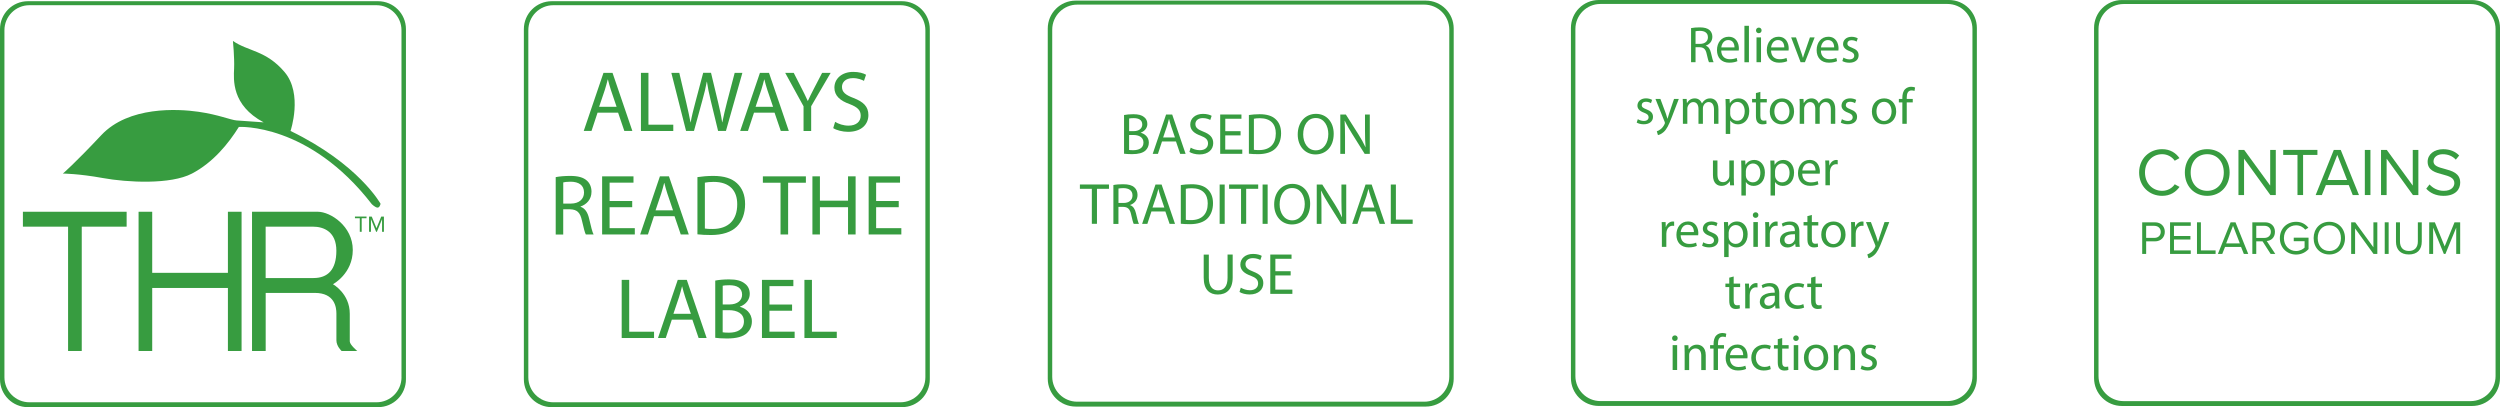 <svg viewBox="0 0 682.29 111.11" version="1.1" xmlns="http://www.w3.org/2000/svg" id="Layer_1">
  
  <defs>
    <style>
      .st0 {
        fill: #379c40;
      }
    </style>
  </defs>
  <g>
    <path d="M98.19,63.26v-3.7h-1.32v-.46h3.16v.46h-1.32v3.7h-.52Z" class="st0"></path>
    <path d="M104.27,63.26v-3.46l-1.41,3.46h-.21l-1.41-3.46v3.46h-.52v-4.15h.74l1.29,3.16,1.29-3.16h.74v4.15h-.52.01,0Z" class="st0"></path>
  </g>
  <polygon points="6.25 57.79 6.25 61.86 18.58 61.86 18.58 95.79 22.31 95.79 22.31 61.86 34.56 61.86 34.56 57.79 6.25 57.79" class="st0"></polygon>
  <polygon points="37.82 57.79 41.54 57.79 41.54 74.46 62.2 74.46 62.2 57.79 65.93 57.79 65.93 95.79 62.2 95.79 62.2 78.59 41.54 78.59 41.54 95.79 37.82 95.79 37.82 57.79" class="st0"></polygon>
  <path d="M95.46,93.22v-7.59c0-5.55-4.6-8.06-4.6-8.06,0,0,5.42-2.85,5.42-9.35s-6.09-10.43-9.55-10.43h-17.95v38h3.73v-15.85h13.41c5.48,0,5.89,4,5.89,5.62v7.32c0,1.63,1.42,2.91,1.42,2.91h4.27s-2.03-1.7-2.03-2.58h0ZM85.57,75.88h-13.07v-14.02h12.93c2.91,0,6.37,1.36,6.37,6.57s-2.37,7.45-6.23,7.45Z" class="st0"></path>
  <path d="M103.17.33H7.62C3.41.33,0,3.74,0,7.95v95.55c0,4.21,3.41,7.62,7.62,7.62h95.55c4.21,0,7.62-3.41,7.62-7.62V7.95c0-4.21-3.41-7.62-7.62-7.62ZM109.58,102.96c0,3.77-3.06,6.83-6.83,6.83H8.04c-3.77,0-6.83-3.06-6.83-6.83V8.25c0-3.77,3.06-6.83,6.83-6.83h94.7c3.77,0,6.83,3.06,6.83,6.83v94.7Z" class="st0"></path>
  <path d="M103.86,55.61s-5.96-10.84-24.57-19.87c0,0,3.43-10.12-1.63-16.08-5.06-5.96-9.94-5.6-14.09-8.49,0,0,.45,4.56.32,7.54s-.75,9.98,8.06,14.68c0,0-5.69-.38-7.38-.52s-4.81-1.56-10.43-2.37-19.03-1.56-26.48,6.37c-7.45,7.93-10.5,10.5-10.5,10.5,0,0,4.2,0,10.91,1.22s18.49,1.83,24.32-1.22c5.82-3.05,9.96-8.2,12.8-12.73,0,0,19.1-1.16,36.3,21.1,0,0,.95.92,1.56.92s.81-1.04.81-1.04h0Z" class="st0"></path>
  <path d="M246.14.33h-95.55c-4.21,0-7.62,3.41-7.62,7.62v95.55c0,4.21,3.41,7.62,7.62,7.62h95.55c4.21,0,7.62-3.41,7.62-7.62V7.95c0-4.21-3.41-7.62-7.62-7.62ZM252.55,102.96c0,3.77-3.06,6.83-6.83,6.83h-94.7c-3.77,0-6.83-3.06-6.83-6.83V8.25c0-3.77,3.06-6.83,6.83-6.83h94.7c3.77,0,6.83,3.06,6.83,6.83v94.7Z" class="st0"></path>
  <g>
    <path d="M163.08,30.75l-1.65,4.99h-2.12l5.39-15.86h2.47l5.41,15.86h-2.19l-1.7-4.99h-5.63ZM168.28,29.15l-1.55-4.57c-.35-1.04-.59-1.98-.82-2.89h-.05c-.24.94-.49,1.9-.8,2.87l-1.55,4.59h4.78Z" class="st0"></path>
    <path d="M174.92,19.88h2.05v14.15h6.78v1.72h-8.83v-15.86h0Z" class="st0"></path>
    <path d="M187.24,35.74l-4.02-15.86h2.17l1.88,8.02c.47,1.98.89,3.95,1.18,5.48h.05c.26-1.58.75-3.46,1.29-5.51l2.12-8h2.14l1.93,8.05c.45,1.88.87,3.77,1.11,5.44h.05c.33-1.74.78-3.51,1.27-5.48l2.1-8h2.1l-4.49,15.86h-2.14l-2-8.26c-.49-2.02-.82-3.58-1.04-5.18h-.05c-.28,1.58-.64,3.13-1.23,5.18l-2.26,8.26h-2.16Z" class="st0"></path>
    <path d="M205.78,30.75l-1.65,4.99h-2.12l5.39-15.86h2.47l5.41,15.86h-2.19l-1.7-4.99h-5.63ZM210.98,29.15l-1.55-4.57c-.35-1.04-.59-1.98-.82-2.89h-.05c-.24.94-.49,1.9-.8,2.87l-1.55,4.59h4.78Z" class="st0"></path>
    <path d="M219.3,35.74v-6.73l-5.01-9.13h2.33l2.24,4.38c.61,1.2,1.08,2.17,1.58,3.27h.05c.45-1.04.99-2.07,1.6-3.27l2.28-4.38h2.33l-5.32,9.11v6.76h-2.08Z" class="st0"></path>
    <path d="M227.91,33.25c.92.57,2.26,1.04,3.67,1.04,2.1,0,3.32-1.11,3.32-2.71,0-1.48-.84-2.33-2.99-3.16-2.59-.92-4.19-2.26-4.19-4.49,0-2.47,2.05-4.31,5.13-4.31,1.63,0,2.8.37,3.51.78l-.57,1.67c-.52-.28-1.58-.75-3.01-.75-2.17,0-2.99,1.29-2.99,2.37,0,1.48.96,2.22,3.16,3.06,2.69,1.04,4.05,2.33,4.05,4.66,0,2.45-1.81,4.57-5.55,4.57-1.53,0-3.2-.45-4.05-1.01l.52-1.72Z" class="st0"></path>
    <path d="M151.66,48.34c1.04-.21,2.52-.33,3.93-.33,2.19,0,3.6.4,4.59,1.29.8.71,1.25,1.79,1.25,3.01,0,2.1-1.32,3.48-2.99,4.05v.07c1.23.42,1.95,1.55,2.33,3.2.52,2.22.89,3.75,1.23,4.36h-2.12c-.26-.45-.61-1.81-1.06-3.79-.47-2.19-1.32-3.01-3.18-3.08h-1.93v6.88h-2.05v-15.65ZM153.71,55.56h2.1c2.19,0,3.58-1.2,3.58-3.01,0-2.05-1.48-2.94-3.65-2.96-.99,0-1.7.1-2.02.19v5.79h0Z" class="st0"></path>
    <path d="M172.54,56.55h-6.17v5.72h6.88v1.72h-8.92v-15.86h8.56v1.72h-6.52v5.01h6.17v1.7Z" class="st0"></path>
    <path d="M178.48,59l-1.65,4.99h-2.12l5.39-15.86h2.47l5.41,15.86h-2.19l-1.7-4.99h-5.63ZM183.68,57.4l-1.55-4.57c-.35-1.04-.59-1.98-.82-2.89h-.05c-.24.94-.49,1.9-.8,2.87l-1.55,4.59h4.78Z" class="st0"></path>
    <path d="M190.32,48.34c1.25-.19,2.73-.33,4.36-.33,2.94,0,5.04.69,6.43,1.98,1.41,1.29,2.24,3.13,2.24,5.7s-.8,4.71-2.28,6.17c-1.48,1.48-3.93,2.28-7.01,2.28-1.46,0-2.69-.07-3.72-.19v-15.61h0ZM192.37,62.37c.52.1,1.27.12,2.07.12,4.38,0,6.76-2.45,6.76-6.73.02-3.75-2.1-6.12-6.43-6.12-1.06,0-1.86.1-2.4.21v12.53h0Z" class="st0"></path>
    <path d="M213.03,49.87h-4.83v-1.74h11.74v1.74h-4.85v14.12h-2.07v-14.12Z" class="st0"></path>
    <path d="M223.77,48.13v6.64h7.67v-6.64h2.07v15.86h-2.07v-7.44h-7.67v7.44h-2.05v-15.86s2.05,0,2.05,0Z" class="st0"></path>
    <path d="M245.28,56.55h-6.17v5.72h6.88v1.72h-8.92v-15.86h8.56v1.72h-6.52v5.01h6.17v1.7h0Z" class="st0"></path>
    <path d="M169.67,76.38h2.05v14.15h6.78v1.72h-8.83v-15.86h0Z" class="st0"></path>
    <path d="M183.35,87.25l-1.65,4.99h-2.12l5.39-15.86h2.47l5.41,15.86h-2.19l-1.7-4.99h-5.63ZM188.55,85.65l-1.55-4.57c-.35-1.04-.59-1.98-.82-2.89h-.05c-.24.94-.49,1.9-.8,2.87l-1.55,4.59h4.78Z" class="st0"></path>
    <path d="M195.19,76.58c.89-.19,2.31-.33,3.75-.33,2.05,0,3.36.35,4.36,1.16.82.61,1.32,1.55,1.32,2.8,0,1.53-1.01,2.87-2.69,3.48v.05c1.51.37,3.27,1.63,3.27,3.98,0,1.36-.54,2.4-1.34,3.18-1.11,1.01-2.89,1.48-5.48,1.48-1.41,0-2.49-.1-3.18-.19v-15.61h0ZM197.24,83.09h1.86c2.17,0,3.43-1.13,3.43-2.66,0-1.86-1.41-2.59-3.48-2.59-.94,0-1.48.07-1.81.14v5.11ZM197.24,90.69c.4.07.99.1,1.72.1,2.12,0,4.07-.78,4.07-3.08,0-2.17-1.86-3.06-4.1-3.06h-1.7v6.05h0Z" class="st0"></path>
    <path d="M216.16,84.8h-6.17v5.72h6.88v1.72h-8.92v-15.86h8.57v1.72h-6.52v5.01h6.17v1.7h0Z" class="st0"></path>
    <path d="M219.54,76.38h2.05v14.15h6.78v1.72h-8.83v-15.86h0Z" class="st0"></path>
  </g>
  <path d="M389.12.17h-95.55c-4.21,0-7.62,3.41-7.62,7.62v95.55c0,4.21,3.41,7.62,7.62,7.62h95.55c4.21,0,7.62-3.41,7.62-7.62V7.79c0-4.21-3.41-7.62-7.62-7.62ZM395.53,102.8c0,3.77-3.06,6.83-6.83,6.83h-94.7c-3.77,0-6.83-3.06-6.83-6.83V8.09c0-3.77,3.06-6.83,6.83-6.83h94.7c3.77,0,6.83,3.06,6.83,6.83v94.7Z" class="st0"></path>
  <g>
    <path d="M306.77,31.39c.6-.12,1.56-.22,2.53-.22,1.38,0,2.28.24,2.94.78.55.42.89,1.05.89,1.9,0,1.03-.69,1.95-1.81,2.35v.03c1.02.26,2.22,1.1,2.22,2.69,0,.92-.37,1.63-.91,2.15-.75.69-1.96,1-3.71,1-.96,0-1.69-.06-2.15-.12v-10.56h0ZM308.15,35.79h1.26c1.47,0,2.33-.76,2.33-1.8,0-1.26-.96-1.75-2.35-1.75-.64,0-1,.05-1.23.1v3.46h0ZM308.15,40.93c.27.05.67.06,1.16.06,1.43,0,2.76-.53,2.76-2.08,0-1.47-1.26-2.07-2.77-2.07h-1.15v4.09Z" class="st0"></path>
    <path d="M317.13,38.61l-1.11,3.38h-1.43l3.65-10.73h1.67l3.66,10.73h-1.48l-1.15-3.38h-3.81,0ZM320.66,37.52l-1.05-3.09c-.24-.7-.4-1.34-.55-1.96h-.03c-.16.64-.33,1.29-.54,1.95l-1.05,3.1h3.23,0Z" class="st0"></path>
    <path d="M324.96,40.29c.62.38,1.53.7,2.49.7,1.42,0,2.24-.75,2.24-1.83,0-1-.57-1.58-2.02-2.13-1.75-.62-2.83-1.53-2.83-3.04,0-1.67,1.38-2.91,3.47-2.91,1.1,0,1.9.26,2.37.53l-.38,1.13c-.35-.19-1.07-.51-2.04-.51-1.47,0-2.02.87-2.02,1.61,0,1,.65,1.5,2.13,2.07,1.81.7,2.74,1.58,2.74,3.15,0,1.65-1.23,3.09-3.76,3.09-1.04,0-2.17-.3-2.74-.69l.35-1.16h0Z" class="st0"></path>
    <path d="M338.56,36.95h-4.17v3.87h4.65v1.16h-6.03v-10.73h5.8v1.16h-4.41v3.39h4.17v1.15h0Z" class="st0"></path>
    <path d="M340.83,31.39c.84-.12,1.85-.22,2.94-.22,1.99,0,3.41.46,4.35,1.34.96.87,1.51,2.12,1.51,3.85s-.54,3.18-1.54,4.17c-1,1-2.66,1.54-4.74,1.54-.99,0-1.81-.05-2.51-.12v-10.56h0ZM342.22,40.88c.35.06.86.08,1.4.08,2.96,0,4.57-1.65,4.57-4.56.01-2.53-1.42-4.14-4.35-4.14-.72,0-1.26.06-1.63.15v8.47h0Z" class="st0"></path>
    <path d="M363.99,36.5c0,3.69-2.24,5.65-4.99,5.65s-4.83-2.19-4.83-5.44c0-3.41,2.12-5.64,4.99-5.64s4.83,2.24,4.83,5.43h0ZM355.66,36.68c0,2.29,1.24,4.35,3.42,4.35s3.44-2.02,3.44-4.46c0-2.13-1.11-4.36-3.42-4.36s-3.44,2.12-3.44,4.47Z" class="st0"></path>
    <path d="M365.79,41.98v-10.73h1.51l3.44,5.43c.8,1.26,1.42,2.39,1.92,3.49h.03c-.12-1.45-.16-2.76-.16-4.42v-4.49h1.31v10.73h-1.4l-3.41-5.44c-.75-1.19-1.47-2.42-2.01-3.58h-.05c.08,1.36.11,2.66.11,4.44v4.58h-1.31Z" class="st0"></path>
    <path d="M297.98,51.53h-3.26v-1.18h7.94v1.18h-3.28v9.55h-1.4v-9.55h0Z" class="st0"></path>
    <path d="M303.85,50.5c.7-.15,1.7-.22,2.66-.22,1.48,0,2.44.27,3.1.88.54.48.84,1.21.84,2.04,0,1.42-.89,2.35-2.02,2.74v.05c.83.28,1.32,1.05,1.58,2.17.35,1.5.6,2.53.83,2.94h-1.43c-.17-.3-.42-1.23-.71-2.56-.32-1.48-.89-2.04-2.15-2.08h-1.31v4.65h-1.38v-10.59h0ZM305.24,55.39h1.42c1.48,0,2.42-.81,2.42-2.04,0-1.38-1-1.99-2.46-2.01-.67,0-1.15.06-1.37.12v3.92h0Z" class="st0"></path>
    <path d="M314.24,57.72l-1.11,3.38h-1.43l3.65-10.73h1.67l3.66,10.73h-1.48l-1.15-3.38h-3.81,0ZM317.76,56.63l-1.05-3.09c-.24-.7-.4-1.34-.55-1.96h-.03c-.16.64-.33,1.29-.54,1.95l-1.05,3.1h3.23,0Z" class="st0"></path>
    <path d="M322.25,50.5c.84-.12,1.85-.22,2.94-.22,1.99,0,3.41.46,4.35,1.34.96.87,1.51,2.12,1.51,3.85s-.54,3.18-1.54,4.17c-1,1-2.66,1.54-4.74,1.54-.99,0-1.81-.05-2.51-.12v-10.56h0ZM323.64,59.99c.35.06.86.08,1.4.08,2.96,0,4.57-1.65,4.57-4.56.01-2.53-1.42-4.14-4.35-4.14-.72,0-1.26.06-1.63.15v8.47h0Z" class="st0"></path>
    <path d="M334.24,50.36v10.73h-1.38v-10.73h1.38Z" class="st0"></path>
    <path d="M338.7,51.53h-3.26v-1.18h7.94v1.18h-3.28v9.55h-1.4v-9.55h0Z" class="st0"></path>
    <path d="M345.96,50.36v10.73h-1.38v-10.73h1.38Z" class="st0"></path>
    <path d="M357.56,55.61c0,3.69-2.24,5.65-4.99,5.65s-4.83-2.19-4.83-5.44c0-3.41,2.12-5.64,4.99-5.64s4.83,2.24,4.83,5.43ZM349.23,55.79c0,2.29,1.24,4.35,3.42,4.35s3.44-2.02,3.44-4.46c0-2.13-1.11-4.36-3.42-4.36s-3.44,2.12-3.44,4.47h0Z" class="st0"></path>
    <path d="M359.36,61.09v-10.73h1.51l3.44,5.43c.8,1.26,1.42,2.39,1.92,3.49h.03c-.12-1.45-.16-2.76-.16-4.42v-4.49h1.31v10.73h-1.4l-3.41-5.44c-.75-1.19-1.47-2.42-2.01-3.58h-.05c.08,1.36.11,2.66.11,4.44v4.58h-1.31Z" class="st0"></path>
    <path d="M371.57,57.72l-1.11,3.38h-1.43l3.65-10.73h1.67l3.66,10.73h-1.48l-1.15-3.38h-3.81,0ZM375.09,56.63l-1.05-3.09c-.24-.7-.4-1.34-.55-1.96h-.03c-.16.64-.33,1.29-.54,1.95l-1.05,3.1h3.23Z" class="st0"></path>
    <path d="M379.58,50.36h1.38v9.57h4.58v1.16h-5.97v-10.73Z" class="st0"></path>
    <path d="M329.91,69.47v6.36c0,2.4,1.07,3.42,2.5,3.42,1.59,0,2.61-1.05,2.61-3.42v-6.36h1.4v6.26c0,3.3-1.74,4.65-4.06,4.65-2.19,0-3.85-1.26-3.85-4.58v-6.32h1.4Z" class="st0"></path>
    <path d="M338.63,78.51c.62.38,1.53.7,2.49.7,1.42,0,2.24-.75,2.24-1.83,0-1-.57-1.58-2.02-2.13-1.75-.62-2.83-1.53-2.83-3.04,0-1.67,1.38-2.91,3.47-2.91,1.1,0,1.9.26,2.37.53l-.38,1.13c-.35-.19-1.07-.51-2.04-.51-1.47,0-2.02.87-2.02,1.61,0,1,.65,1.5,2.13,2.07,1.81.7,2.74,1.58,2.74,3.15,0,1.65-1.23,3.09-3.76,3.09-1.04,0-2.17-.3-2.74-.69l.35-1.16h0Z" class="st0"></path>
    <path d="M352.23,75.17h-4.17v3.87h4.65v1.16h-6.03v-10.73h5.8v1.16h-4.41v3.39h4.17v1.15h0Z" class="st0"></path>
  </g>
  <g>
    <path d="M461.52,7.67c.62-.13,1.5-.2,2.34-.2,1.3,0,2.14.24,2.73.77.48.42.74,1.07.74,1.79,0,1.25-.78,2.07-1.78,2.41v.04c.73.25,1.16.92,1.39,1.9.31,1.32.53,2.23.73,2.59h-1.26c-.15-.27-.36-1.08-.63-2.25-.28-1.3-.79-1.79-1.89-1.83h-1.15v4.09h-1.22V7.67ZM462.74,11.97h1.25c1.3,0,2.13-.71,2.13-1.79,0-1.22-.88-1.75-2.17-1.76-.59,0-1.01.06-1.21.11v3.45Z" class="st0"></path>
    <path d="M469.75,13.81c.03,1.67,1.09,2.35,2.33,2.35.88,0,1.42-.15,1.88-.35l.21.88c-.43.2-1.18.42-2.25.42-2.09,0-3.33-1.37-3.33-3.42s1.21-3.66,3.18-3.66c2.21,0,2.8,1.95,2.8,3.19,0,.25-.03.45-.04.57h-4.76ZM473.37,12.93c.01-.79-.32-2-1.71-2-1.25,0-1.79,1.15-1.89,2h3.6Z" class="st0"></path>
    <path d="M476.08,7.04h1.23v9.95h-1.23V7.04Z" class="st0"></path>
    <path d="M480.76,8.3c.01.42-.29.76-.78.76-.43,0-.74-.34-.74-.76s.32-.77.77-.77.76.34.76.77ZM479.38,16.98v-6.78h1.23v6.78h-1.23Z" class="st0"></path>
    <path d="M483.35,13.81c.03,1.67,1.09,2.35,2.33,2.35.88,0,1.42-.15,1.88-.35l.21.88c-.43.2-1.18.42-2.25.42-2.09,0-3.33-1.37-3.33-3.42s1.21-3.66,3.18-3.66c2.21,0,2.8,1.95,2.8,3.19,0,.25-.03.45-.04.57h-4.76ZM486.96,12.93c.01-.79-.32-2-1.71-2-1.25,0-1.79,1.15-1.89,2h3.6Z" class="st0"></path>
    <path d="M490.15,10.2l1.33,3.81c.22.62.41,1.18.55,1.74h.04c.15-.56.35-1.12.57-1.74l1.32-3.81h1.29l-2.66,6.78h-1.18l-2.58-6.78h1.32Z" class="st0"></path>
    <path d="M496.95,13.81c.03,1.67,1.09,2.35,2.33,2.35.88,0,1.42-.15,1.88-.35l.21.88c-.43.2-1.18.42-2.25.42-2.09,0-3.33-1.37-3.33-3.42s1.21-3.66,3.18-3.66c2.21,0,2.8,1.95,2.8,3.19,0,.25-.03.45-.04.57h-4.76ZM500.57,12.93c.01-.79-.32-2-1.71-2-1.25,0-1.79,1.15-1.89,2h3.6Z" class="st0"></path>
    <path d="M503.11,15.72c.36.24,1.01.49,1.62.49.9,0,1.32-.45,1.32-1.01s-.35-.91-1.26-1.25c-1.22-.43-1.79-1.11-1.79-1.92,0-1.09.88-1.99,2.34-1.99.69,0,1.29.2,1.67.42l-.31.9c-.27-.17-.76-.39-1.39-.39-.73,0-1.13.42-1.13.92,0,.56.41.81,1.29,1.15,1.18.45,1.78,1.04,1.78,2.05,0,1.19-.92,2.03-2.54,2.03-.74,0-1.43-.18-1.91-.46l.31-.94Z" class="st0"></path>
    <path d="M446.99,32.52c.36.24,1.01.49,1.62.49.9,0,1.32-.45,1.32-1.01s-.35-.91-1.26-1.25c-1.22-.43-1.79-1.11-1.79-1.92,0-1.09.88-1.99,2.34-1.99.69,0,1.29.2,1.67.42l-.31.9c-.27-.17-.76-.39-1.39-.39-.73,0-1.13.42-1.13.92,0,.56.41.81,1.29,1.15,1.18.45,1.78,1.04,1.78,2.05,0,1.19-.92,2.03-2.54,2.03-.74,0-1.43-.18-1.91-.46l.31-.94Z" class="st0"></path>
    <path d="M453.15,27l1.49,4.01c.15.45.32.98.43,1.39h.03c.13-.41.27-.92.43-1.42l1.34-3.98h1.3l-1.85,4.83c-.88,2.33-1.48,3.52-2.33,4.24-.6.53-1.2.74-1.51.8l-.31-1.04c.31-.1.71-.29,1.08-.6.34-.27.76-.74,1.04-1.37.06-.13.1-.22.1-.29s-.03-.17-.08-.32l-2.51-6.25h1.34Z" class="st0"></path>
    <path d="M459.3,28.84c0-.7-.01-1.28-.06-1.83h1.08l.06,1.09h.04c.38-.64,1.01-1.25,2.13-1.25.92,0,1.62.56,1.92,1.36h.03c.21-.38.48-.67.76-.88.41-.31.85-.48,1.5-.48.9,0,2.23.59,2.23,2.94v3.99h-1.21v-3.84c0-1.3-.48-2.09-1.47-2.09-.7,0-1.25.52-1.46,1.12-.06.17-.1.39-.1.62v4.19h-1.21v-4.06c0-1.08-.48-1.86-1.41-1.86-.77,0-1.33.62-1.53,1.23-.07.18-.1.39-.1.6v4.09h-1.21v-4.94Z" class="st0"></path>
    <path d="M470.98,29.22c0-.87-.03-1.57-.06-2.21h1.11l.06,1.16h.03c.5-.83,1.3-1.32,2.41-1.32,1.64,0,2.87,1.39,2.87,3.45,0,2.44-1.49,3.64-3.08,3.64-.9,0-1.68-.39-2.09-1.06h-.03v3.68h-1.22v-7.34ZM472.19,31.02c0,.18.03.35.06.5.22.85.97,1.44,1.85,1.44,1.3,0,2.06-1.06,2.06-2.62,0-1.36-.71-2.52-2.02-2.52-.84,0-1.62.6-1.86,1.53-.04.15-.08.34-.08.5v1.16Z" class="st0"></path>
    <path d="M480.43,25.06v1.95h1.76v.94h-1.76v3.66c0,.84.24,1.32.92,1.32.32,0,.56-.04.71-.08l.06.92c-.24.1-.62.17-1.09.17-.57,0-1.04-.18-1.33-.52-.35-.36-.48-.97-.48-1.77v-3.7h-1.05v-.94h1.05v-1.62l1.21-.32Z" class="st0"></path>
    <path d="M489.63,30.34c0,2.51-1.74,3.6-3.38,3.6-1.83,0-3.25-1.34-3.25-3.49,0-2.27,1.49-3.6,3.36-3.6s3.26,1.42,3.26,3.49ZM484.25,30.41c0,1.49.85,2.61,2.06,2.61s2.06-1.11,2.06-2.63c0-1.15-.57-2.6-2.03-2.6s-2.09,1.34-2.09,2.63Z" class="st0"></path>
    <path d="M491.18,28.84c0-.7-.01-1.28-.06-1.83h1.08l.06,1.09h.04c.38-.64,1.01-1.25,2.13-1.25.92,0,1.62.56,1.92,1.36h.03c.21-.38.48-.67.76-.88.41-.31.85-.48,1.5-.48.9,0,2.23.59,2.23,2.94v3.99h-1.21v-3.84c0-1.3-.48-2.09-1.47-2.09-.7,0-1.25.52-1.46,1.12-.06.17-.1.39-.1.62v4.19h-1.21v-4.06c0-1.08-.48-1.86-1.41-1.86-.77,0-1.33.62-1.53,1.23-.07.18-.1.39-.1.6v4.09h-1.21v-4.94Z" class="st0"></path>
    <path d="M502.69,32.52c.36.24,1.01.49,1.62.49.9,0,1.32-.45,1.32-1.01s-.35-.91-1.26-1.25c-1.22-.43-1.79-1.11-1.79-1.92,0-1.09.88-1.99,2.34-1.99.69,0,1.29.2,1.67.42l-.31.9c-.27-.17-.76-.39-1.39-.39-.73,0-1.13.42-1.13.92,0,.56.41.81,1.29,1.15,1.18.45,1.78,1.04,1.78,2.05,0,1.19-.92,2.03-2.54,2.03-.74,0-1.43-.18-1.91-.46l.31-.94Z" class="st0"></path>
    <path d="M517.5,30.34c0,2.51-1.74,3.6-3.38,3.6-1.83,0-3.25-1.34-3.25-3.49,0-2.27,1.49-3.6,3.36-3.6s3.26,1.42,3.26,3.49ZM512.12,30.41c0,1.49.85,2.61,2.06,2.61s2.06-1.11,2.06-2.63c0-1.15-.57-2.6-2.03-2.6s-2.09,1.34-2.09,2.63Z" class="st0"></path>
    <path d="M519.18,33.78v-5.84h-.95v-.94h.95v-.32c0-.95.21-1.82.78-2.37.46-.45,1.08-.63,1.65-.63.43,0,.81.1,1.05.2l-.17.95c-.18-.08-.43-.15-.79-.15-1.05,0-1.32.92-1.32,1.96v.36h1.64v.94h-1.64v5.84h-1.22Z" class="st0"></path>
    <path d="M473.2,48.73c0,.7.01,1.32.06,1.85h-1.09l-.07-1.11h-.03c-.32.55-1.04,1.26-2.24,1.26-1.06,0-2.34-.59-2.34-2.97v-3.96h1.23v3.75c0,1.29.39,2.16,1.51,2.16.83,0,1.4-.57,1.62-1.12.07-.18.11-.41.11-.63v-4.16h1.23v4.93Z" class="st0"></path>
    <path d="M475.25,46.02c0-.87-.03-1.57-.06-2.21h1.11l.06,1.16h.03c.5-.83,1.3-1.32,2.41-1.32,1.64,0,2.87,1.39,2.87,3.45,0,2.44-1.49,3.64-3.08,3.64-.9,0-1.68-.39-2.09-1.06h-.03v3.68h-1.22v-7.34ZM476.46,47.82c0,.18.03.35.06.5.22.85.97,1.44,1.85,1.44,1.3,0,2.06-1.06,2.06-2.62,0-1.36-.71-2.52-2.02-2.52-.84,0-1.62.6-1.86,1.53-.04.15-.08.34-.08.5v1.16Z" class="st0"></path>
    <path d="M483.21,46.02c0-.87-.03-1.57-.06-2.21h1.11l.06,1.16h.03c.5-.83,1.3-1.32,2.41-1.32,1.64,0,2.87,1.39,2.87,3.45,0,2.44-1.49,3.64-3.08,3.64-.9,0-1.68-.39-2.09-1.06h-.03v3.68h-1.22v-7.34ZM484.43,47.82c0,.18.03.35.06.5.22.85.97,1.44,1.85,1.44,1.3,0,2.06-1.06,2.06-2.62,0-1.36-.71-2.52-2.02-2.52-.84,0-1.62.6-1.86,1.53-.04.15-.08.34-.08.5v1.16Z" class="st0"></path>
    <path d="M491.86,47.42c.03,1.67,1.09,2.35,2.33,2.35.88,0,1.42-.15,1.88-.35l.21.88c-.43.2-1.18.42-2.25.42-2.09,0-3.33-1.37-3.33-3.42s1.21-3.66,3.18-3.66c2.21,0,2.8,1.95,2.8,3.19,0,.25-.03.45-.04.57h-4.76ZM495.48,46.53c.01-.79-.32-2-1.71-2-1.25,0-1.79,1.15-1.89,2h3.6Z" class="st0"></path>
    <path d="M498.19,45.92c0-.8-.01-1.49-.06-2.12h1.08l.04,1.33h.06c.31-.91,1.05-1.48,1.88-1.48.14,0,.24.01.35.04v1.16c-.13-.03-.25-.04-.42-.04-.87,0-1.49.66-1.65,1.58-.03.17-.06.36-.06.57v3.61h-1.22v-4.66Z" class="st0"></path>
    <path d="M453.55,62.72c0-.8-.01-1.49-.06-2.12h1.08l.04,1.33h.06c.31-.91,1.05-1.48,1.88-1.48.14,0,.24.01.35.04v1.16c-.13-.03-.25-.04-.42-.04-.87,0-1.48.66-1.65,1.58-.03.17-.06.36-.06.57v3.61h-1.22v-4.66Z" class="st0"></path>
    <path d="M458.68,64.22c.03,1.67,1.09,2.35,2.33,2.35.88,0,1.42-.15,1.88-.35l.21.88c-.43.2-1.18.42-2.25.42-2.09,0-3.33-1.37-3.33-3.42s1.21-3.66,3.18-3.66c2.21,0,2.8,1.95,2.8,3.19,0,.25-.03.45-.04.57h-4.76ZM462.29,63.33c.01-.79-.32-2-1.71-2-1.25,0-1.79,1.15-1.89,2h3.6Z" class="st0"></path>
    <path d="M464.84,66.12c.36.24,1.01.49,1.62.49.9,0,1.32-.45,1.32-1.01s-.35-.91-1.26-1.25c-1.22-.43-1.79-1.11-1.79-1.92,0-1.09.88-1.99,2.34-1.99.69,0,1.29.2,1.67.42l-.31.9c-.27-.17-.76-.39-1.39-.39-.73,0-1.13.42-1.13.92,0,.56.41.81,1.29,1.15,1.18.45,1.78,1.04,1.78,2.05,0,1.19-.92,2.03-2.54,2.03-.74,0-1.43-.18-1.91-.46l.31-.94Z" class="st0"></path>
    <path d="M470.55,62.81c0-.87-.03-1.57-.06-2.21h1.11l.06,1.16h.03c.5-.83,1.3-1.32,2.41-1.32,1.64,0,2.87,1.39,2.87,3.45,0,2.44-1.49,3.64-3.08,3.64-.9,0-1.68-.39-2.09-1.06h-.03v3.68h-1.22v-7.34ZM471.77,64.62c0,.18.03.35.06.5.22.85.97,1.44,1.85,1.44,1.3,0,2.06-1.06,2.06-2.62,0-1.36-.71-2.52-2.02-2.52-.84,0-1.62.6-1.86,1.53-.04.15-.08.34-.08.5v1.16Z" class="st0"></path>
    <path d="M479.89,58.7c.01.42-.29.76-.78.76-.43,0-.74-.34-.74-.76s.32-.77.77-.77.76.34.76.77ZM478.52,67.38v-6.78h1.23v6.78h-1.23Z" class="st0"></path>
    <path d="M481.79,62.72c0-.8-.01-1.49-.06-2.12h1.08l.04,1.33h.06c.31-.91,1.05-1.48,1.88-1.48.14,0,.24.01.35.04v1.16c-.13-.03-.25-.04-.42-.04-.87,0-1.48.66-1.65,1.58-.03.17-.06.36-.06.57v3.61h-1.22v-4.66Z" class="st0"></path>
    <path d="M490.05,67.38l-.1-.85h-.04c-.38.53-1.11,1.01-2.07,1.01-1.37,0-2.07-.97-2.07-1.95,0-1.64,1.46-2.54,4.08-2.52v-.14c0-.56-.15-1.57-1.54-1.57-.63,0-1.29.2-1.76.5l-.28-.81c.56-.36,1.37-.6,2.23-.6,2.07,0,2.58,1.42,2.58,2.77v2.54c0,.59.03,1.16.11,1.62h-1.12ZM489.87,63.92c-1.34-.03-2.87.21-2.87,1.53,0,.8.53,1.18,1.16,1.18.88,0,1.44-.56,1.64-1.13.04-.13.07-.27.07-.39v-1.18Z" class="st0"></path>
    <path d="M494.48,58.65v1.95h1.76v.94h-1.76v3.66c0,.84.24,1.32.92,1.32.32,0,.56-.04.71-.08l.06.92c-.24.1-.62.17-1.09.17-.57,0-1.04-.18-1.33-.52-.35-.36-.48-.97-.48-1.77v-3.7h-1.05v-.94h1.05v-1.62l1.21-.32Z" class="st0"></path>
    <path d="M503.68,63.94c0,2.51-1.74,3.6-3.38,3.6-1.83,0-3.25-1.34-3.25-3.49,0-2.27,1.48-3.6,3.36-3.6s3.26,1.42,3.26,3.49ZM498.3,64.01c0,1.49.85,2.61,2.06,2.61s2.06-1.11,2.06-2.63c0-1.15-.57-2.6-2.03-2.6s-2.09,1.34-2.09,2.63Z" class="st0"></path>
    <path d="M505.23,62.72c0-.8-.01-1.49-.06-2.12h1.08l.04,1.33h.06c.31-.91,1.05-1.48,1.88-1.48.14,0,.24.01.35.04v1.16c-.13-.03-.25-.04-.42-.04-.87,0-1.48.66-1.65,1.58-.03.17-.06.36-.06.57v3.61h-1.22v-4.66Z" class="st0"></path>
    <path d="M510.6,60.6l1.49,4.01c.15.45.32.98.43,1.39h.03c.13-.41.27-.92.43-1.42l1.34-3.98h1.3l-1.85,4.83c-.88,2.33-1.48,3.52-2.33,4.24-.6.53-1.21.74-1.51.8l-.31-1.04c.31-.1.71-.29,1.08-.6.34-.27.76-.74,1.04-1.37.06-.13.1-.22.1-.29s-.03-.17-.08-.32l-2.51-6.25h1.34Z" class="st0"></path>
    <path d="M473.15,75.45v1.95h1.76v.94h-1.76v3.66c0,.84.24,1.32.92,1.32.32,0,.56-.04.71-.08l.06.92c-.24.1-.62.17-1.09.17-.57,0-1.04-.18-1.33-.52-.35-.36-.48-.97-.48-1.77v-3.7h-1.05v-.94h1.05v-1.62l1.21-.32Z" class="st0"></path>
    <path d="M476.3,79.52c0-.8-.01-1.49-.06-2.12h1.08l.04,1.33h.06c.31-.91,1.05-1.48,1.88-1.48.14,0,.24.01.35.04v1.16c-.13-.03-.25-.04-.42-.04-.87,0-1.48.66-1.65,1.58-.03.17-.06.36-.06.57v3.61h-1.22v-4.66Z" class="st0"></path>
    <path d="M484.56,84.18l-.1-.85h-.04c-.38.53-1.11,1.01-2.07,1.01-1.37,0-2.07-.97-2.07-1.95,0-1.64,1.46-2.54,4.08-2.52v-.14c0-.56-.15-1.57-1.54-1.57-.63,0-1.29.2-1.76.5l-.28-.81c.56-.36,1.37-.6,2.23-.6,2.07,0,2.58,1.42,2.58,2.77v2.54c0,.59.03,1.16.11,1.62h-1.12ZM484.38,80.72c-1.34-.03-2.87.21-2.87,1.53,0,.8.53,1.18,1.16,1.18.88,0,1.44-.56,1.64-1.13.04-.13.07-.27.07-.39v-1.18Z" class="st0"></path>
    <path d="M492.38,83.93c-.32.17-1.04.39-1.95.39-2.04,0-3.38-1.39-3.38-3.46s1.43-3.6,3.64-3.6c.73,0,1.37.18,1.71.35l-.28.95c-.29-.17-.76-.32-1.43-.32-1.55,0-2.39,1.15-2.39,2.56,0,1.57,1.01,2.54,2.35,2.54.7,0,1.16-.18,1.51-.34l.21.92Z" class="st0"></path>
    <path d="M495.49,75.45v1.95h1.76v.94h-1.76v3.66c0,.84.24,1.32.92,1.32.32,0,.56-.04.71-.08l.06.92c-.24.1-.62.17-1.09.17-.57,0-1.04-.18-1.33-.52-.35-.36-.48-.97-.48-1.77v-3.7h-1.05v-.94h1.05v-1.62l1.21-.32Z" class="st0"></path>
    <path d="M457.86,92.3c.01.42-.29.76-.78.76-.43,0-.74-.34-.74-.76s.32-.77.77-.77.76.34.76.77ZM456.49,100.98v-6.78h1.23v6.78h-1.23Z" class="st0"></path>
    <path d="M459.76,96.04c0-.7-.01-1.28-.06-1.83h1.09l.07,1.12h.03c.34-.64,1.12-1.27,2.24-1.27.94,0,2.4.56,2.4,2.89v4.05h-1.23v-3.91c0-1.09-.41-2-1.57-2-.81,0-1.44.57-1.65,1.26-.06.15-.08.36-.08.57v4.08h-1.23v-4.94Z" class="st0"></path>
    <path d="M467.66,100.98v-5.84h-.95v-.94h.95v-.32c0-.95.21-1.82.78-2.37.46-.45,1.08-.63,1.65-.63.43,0,.81.1,1.05.2l-.17.95c-.18-.08-.43-.15-.79-.15-1.05,0-1.32.92-1.32,1.96v.36h1.64v.94h-1.64v5.84h-1.22Z" class="st0"></path>
    <path d="M472.12,97.81c.03,1.67,1.09,2.35,2.33,2.35.88,0,1.42-.15,1.88-.35l.21.88c-.43.2-1.18.42-2.25.42-2.09,0-3.33-1.37-3.33-3.42s1.21-3.66,3.18-3.66c2.21,0,2.8,1.95,2.8,3.19,0,.25-.03.45-.04.57h-4.76ZM475.74,96.93c.01-.79-.32-2-1.71-2-1.25,0-1.79,1.15-1.89,2h3.6Z" class="st0"></path>
    <path d="M483.28,100.73c-.32.17-1.04.39-1.95.39-2.04,0-3.38-1.39-3.38-3.46s1.43-3.6,3.64-3.6c.73,0,1.37.18,1.71.35l-.28.95c-.29-.17-.76-.32-1.43-.32-1.55,0-2.39,1.15-2.39,2.56,0,1.57,1.01,2.54,2.35,2.54.7,0,1.16-.18,1.51-.34l.21.92Z" class="st0"></path>
    <path d="M486.39,92.25v1.95h1.76v.94h-1.76v3.66c0,.84.24,1.32.92,1.32.32,0,.56-.04.71-.08l.06.92c-.24.1-.62.17-1.09.17-.57,0-1.04-.18-1.33-.52-.35-.36-.48-.97-.48-1.77v-3.7h-1.05v-.94h1.05v-1.62l1.21-.32Z" class="st0"></path>
    <path d="M490.91,92.3c.01.42-.29.76-.78.76-.43,0-.74-.34-.74-.76s.32-.77.77-.77.76.34.76.77ZM489.54,100.98v-6.78h1.23v6.78h-1.23Z" class="st0"></path>
    <path d="M498.95,97.53c0,2.51-1.74,3.6-3.38,3.6-1.83,0-3.25-1.34-3.25-3.49,0-2.27,1.49-3.6,3.36-3.6s3.26,1.42,3.26,3.49ZM493.57,97.6c0,1.49.85,2.61,2.06,2.61s2.06-1.11,2.06-2.63c0-1.15-.57-2.6-2.03-2.6s-2.09,1.34-2.09,2.63Z" class="st0"></path>
    <path d="M500.5,96.04c0-.7-.01-1.28-.06-1.83h1.09l.07,1.12h.03c.34-.64,1.12-1.27,2.24-1.27.94,0,2.4.56,2.4,2.89v4.05h-1.23v-3.91c0-1.09-.41-2-1.57-2-.81,0-1.44.57-1.65,1.26-.06.15-.08.36-.08.57v4.08h-1.23v-4.94Z" class="st0"></path>
    <path d="M508.1,99.72c.36.24,1.01.49,1.62.49.9,0,1.32-.45,1.32-1.01s-.35-.91-1.26-1.25c-1.22-.43-1.79-1.11-1.79-1.92,0-1.09.88-1.99,2.34-1.99.69,0,1.29.2,1.67.42l-.31.9c-.27-.17-.76-.39-1.39-.39-.73,0-1.13.42-1.13.92,0,.56.41.81,1.29,1.15,1.18.45,1.78,1.04,1.78,2.05,0,1.19-.92,2.03-2.54,2.03-.74,0-1.43-.18-1.91-.46l.31-.94Z" class="st0"></path>
  </g>
  <path d="M531.9,0h-95.55c-4.21,0-7.62,3.41-7.62,7.62v95.55c0,4.21,3.41,7.62,7.62,7.62h95.55c4.21,0,7.62-3.41,7.62-7.62V7.62c0-4.21-3.41-7.62-7.62-7.62ZM538.31,102.63c0,3.77-3.06,6.83-6.83,6.83h-94.7c-3.77,0-6.83-3.06-6.83-6.83V7.91c0-3.77,3.06-6.83,6.83-6.83h94.7c3.77,0,6.83,3.06,6.83,6.83v94.7Z" class="st0"></path>
  <path d="M674.67.01h-95.55c-4.21,0-7.62,3.41-7.62,7.62v95.55c0,4.21,3.41,7.62,7.62,7.62h95.55c4.21,0,7.62-3.41,7.62-7.62V7.63c0-4.21-3.41-7.62-7.62-7.62ZM681.08,102.64c0,3.77-3.06,6.83-6.83,6.83h-94.7c-3.77,0-6.83-3.06-6.83-6.83V7.93c0-3.77,3.06-6.83,6.83-6.83h94.7c3.77,0,6.83,3.06,6.83,6.83v94.7Z" class="st0"></path>
  <g>
    <g>
      <path d="M583.8,47.08c0-3.78,2.79-6.37,6.28-6.37,2.23,0,3.75,1.05,4.73,2.44l-1.29.72c-.7-1.03-1.98-1.79-3.43-1.79-2.64,0-4.69,2.07-4.69,5s2.05,5,4.69,5c1.46,0,2.73-.74,3.43-1.79l1.31.72c-1.03,1.4-2.51,2.44-4.75,2.44-3.49,0-6.28-2.58-6.28-6.37Z" class="st0"></path>
      <path d="M602.39,40.71c3.64,0,6.11,2.73,6.11,6.37s-2.47,6.37-6.11,6.37-6.11-2.73-6.11-6.37,2.46-6.37,6.11-6.37ZM602.39,42.08c-2.77,0-4.52,2.12-4.52,5s1.75,5,4.52,5,4.52-2.14,4.52-5-1.77-5-4.52-5Z" class="st0"></path>
      <path d="M619.62,53.23l-7.18-9.93v9.93h-1.53v-12.31h1.57l7.09,9.73v-9.73h1.53v12.31h-1.48Z" class="st0"></path>
      <path d="M627.02,53.23v-10.95h-3.9v-1.37h9.34v1.37h-3.91v10.95h-1.53Z" class="st0"></path>
      <path d="M642.1,53.23l-1.09-2.73h-6.24l-1.09,2.73h-1.7l4.95-12.31h1.9l4.97,12.31h-1.7ZM637.89,42.28l-2.68,6.85h5.34l-2.66-6.85Z" class="st0"></path>
      <path d="M645.4,53.23v-12.31h1.53v12.31h-1.53Z" class="st0"></path>
      <path d="M658.53,53.23l-7.18-9.93v9.93h-1.53v-12.31h1.57l7.09,9.73v-9.73h1.53v12.31h-1.48Z" class="st0"></path>
      <path d="M663.05,50.33c.81.9,2.14,1.75,3.88,1.75,2.2,0,2.9-1.18,2.9-2.12,0-1.48-1.5-1.88-3.12-2.33-1.98-.52-4.17-1.07-4.17-3.49,0-2.03,1.81-3.42,4.23-3.42,1.88,0,3.34.63,4.38,1.72l-.92,1.13c-.92-1.02-2.22-1.48-3.56-1.48-1.48,0-2.53.79-2.53,1.96,0,1.24,1.42,1.61,2.99,2.03,2.01.54,4.3,1.16,4.3,3.75,0,1.79-1.22,3.62-4.54,3.62-2.14,0-3.71-.81-4.73-1.96l.9-1.16Z" class="st0"></path>
    </g>
    <g>
      <path d="M584.64,69.3v-8.63h3.47c1.73,0,2.7,1.19,2.7,2.6s-1,2.6-2.7,2.6h-2.39v3.43h-1.07ZM587.98,61.63h-2.26v3.29h2.26c1.02,0,1.72-.67,1.72-1.64s-.7-1.64-1.72-1.64Z" class="st0"></path>
      <path d="M592.24,69.3v-8.63h5.65v.96h-4.58v2.78h4.49v.96h-4.49v2.97h4.58v.96h-5.65Z" class="st0"></path>
      <path d="M599.59,69.3v-8.63h1.07v7.67h4.01v.96h-5.08Z" class="st0"></path>
      <path d="M612.38,69.3l-.76-1.91h-4.37l-.76,1.91h-1.19l3.47-8.63h1.33l3.48,8.63h-1.19ZM609.43,61.63l-1.88,4.8h3.74l-1.86-4.8Z" class="st0"></path>
      <path d="M619.69,69.3l-2.2-3.43h-1.72v3.43h-1.07v-8.63h3.47c1.58,0,2.7,1.01,2.7,2.6s-1.06,2.41-2.24,2.51l2.33,3.52h-1.27ZM618.03,61.63h-2.26v3.3h2.26c1.02,0,1.72-.69,1.72-1.66s-.7-1.64-1.72-1.64Z" class="st0"></path>
      <path d="M626.64,60.53c1.53,0,2.59.67,3.35,1.62l-.85.53c-.54-.7-1.46-1.19-2.5-1.19-1.89,0-3.32,1.45-3.32,3.5s1.44,3.52,3.32,3.52c1.03,0,1.89-.5,2.32-.93v-1.76h-2.96v-.96h4.04v3.12c-.8.89-1.98,1.49-3.39,1.49-2.46,0-4.44-1.8-4.44-4.48s1.98-4.46,4.44-4.46Z" class="st0"></path>
      <path d="M635.71,60.53c2.55,0,4.28,1.91,4.28,4.46s-1.73,4.46-4.28,4.46-4.28-1.91-4.28-4.46,1.72-4.46,4.28-4.46ZM635.71,61.49c-1.94,0-3.17,1.49-3.17,3.5s1.23,3.51,3.17,3.51,3.17-1.5,3.17-3.51-1.24-3.5-3.17-3.5Z" class="st0"></path>
      <path d="M647.77,69.3l-5.03-6.96v6.96h-1.07v-8.63h1.1l4.97,6.82v-6.82h1.07v8.63h-1.03Z" class="st0"></path>
      <path d="M650.83,69.3v-8.63h1.07v8.63h-1.07Z" class="st0"></path>
      <path d="M653.92,60.67h1.07v5.25c0,1.58.85,2.57,2.44,2.57s2.44-1,2.44-2.57v-5.25h1.07v5.26c0,2.15-1.18,3.52-3.52,3.52s-3.52-1.38-3.52-3.5v-5.28Z" class="st0"></path>
      <path d="M670.34,69.3v-7.18l-2.94,7.18h-.44l-2.92-7.18v7.18h-1.07v-8.63h1.54l2.68,6.57,2.69-6.57h1.54v8.63h-1.07Z" class="st0"></path>
    </g>
  </g>
</svg>